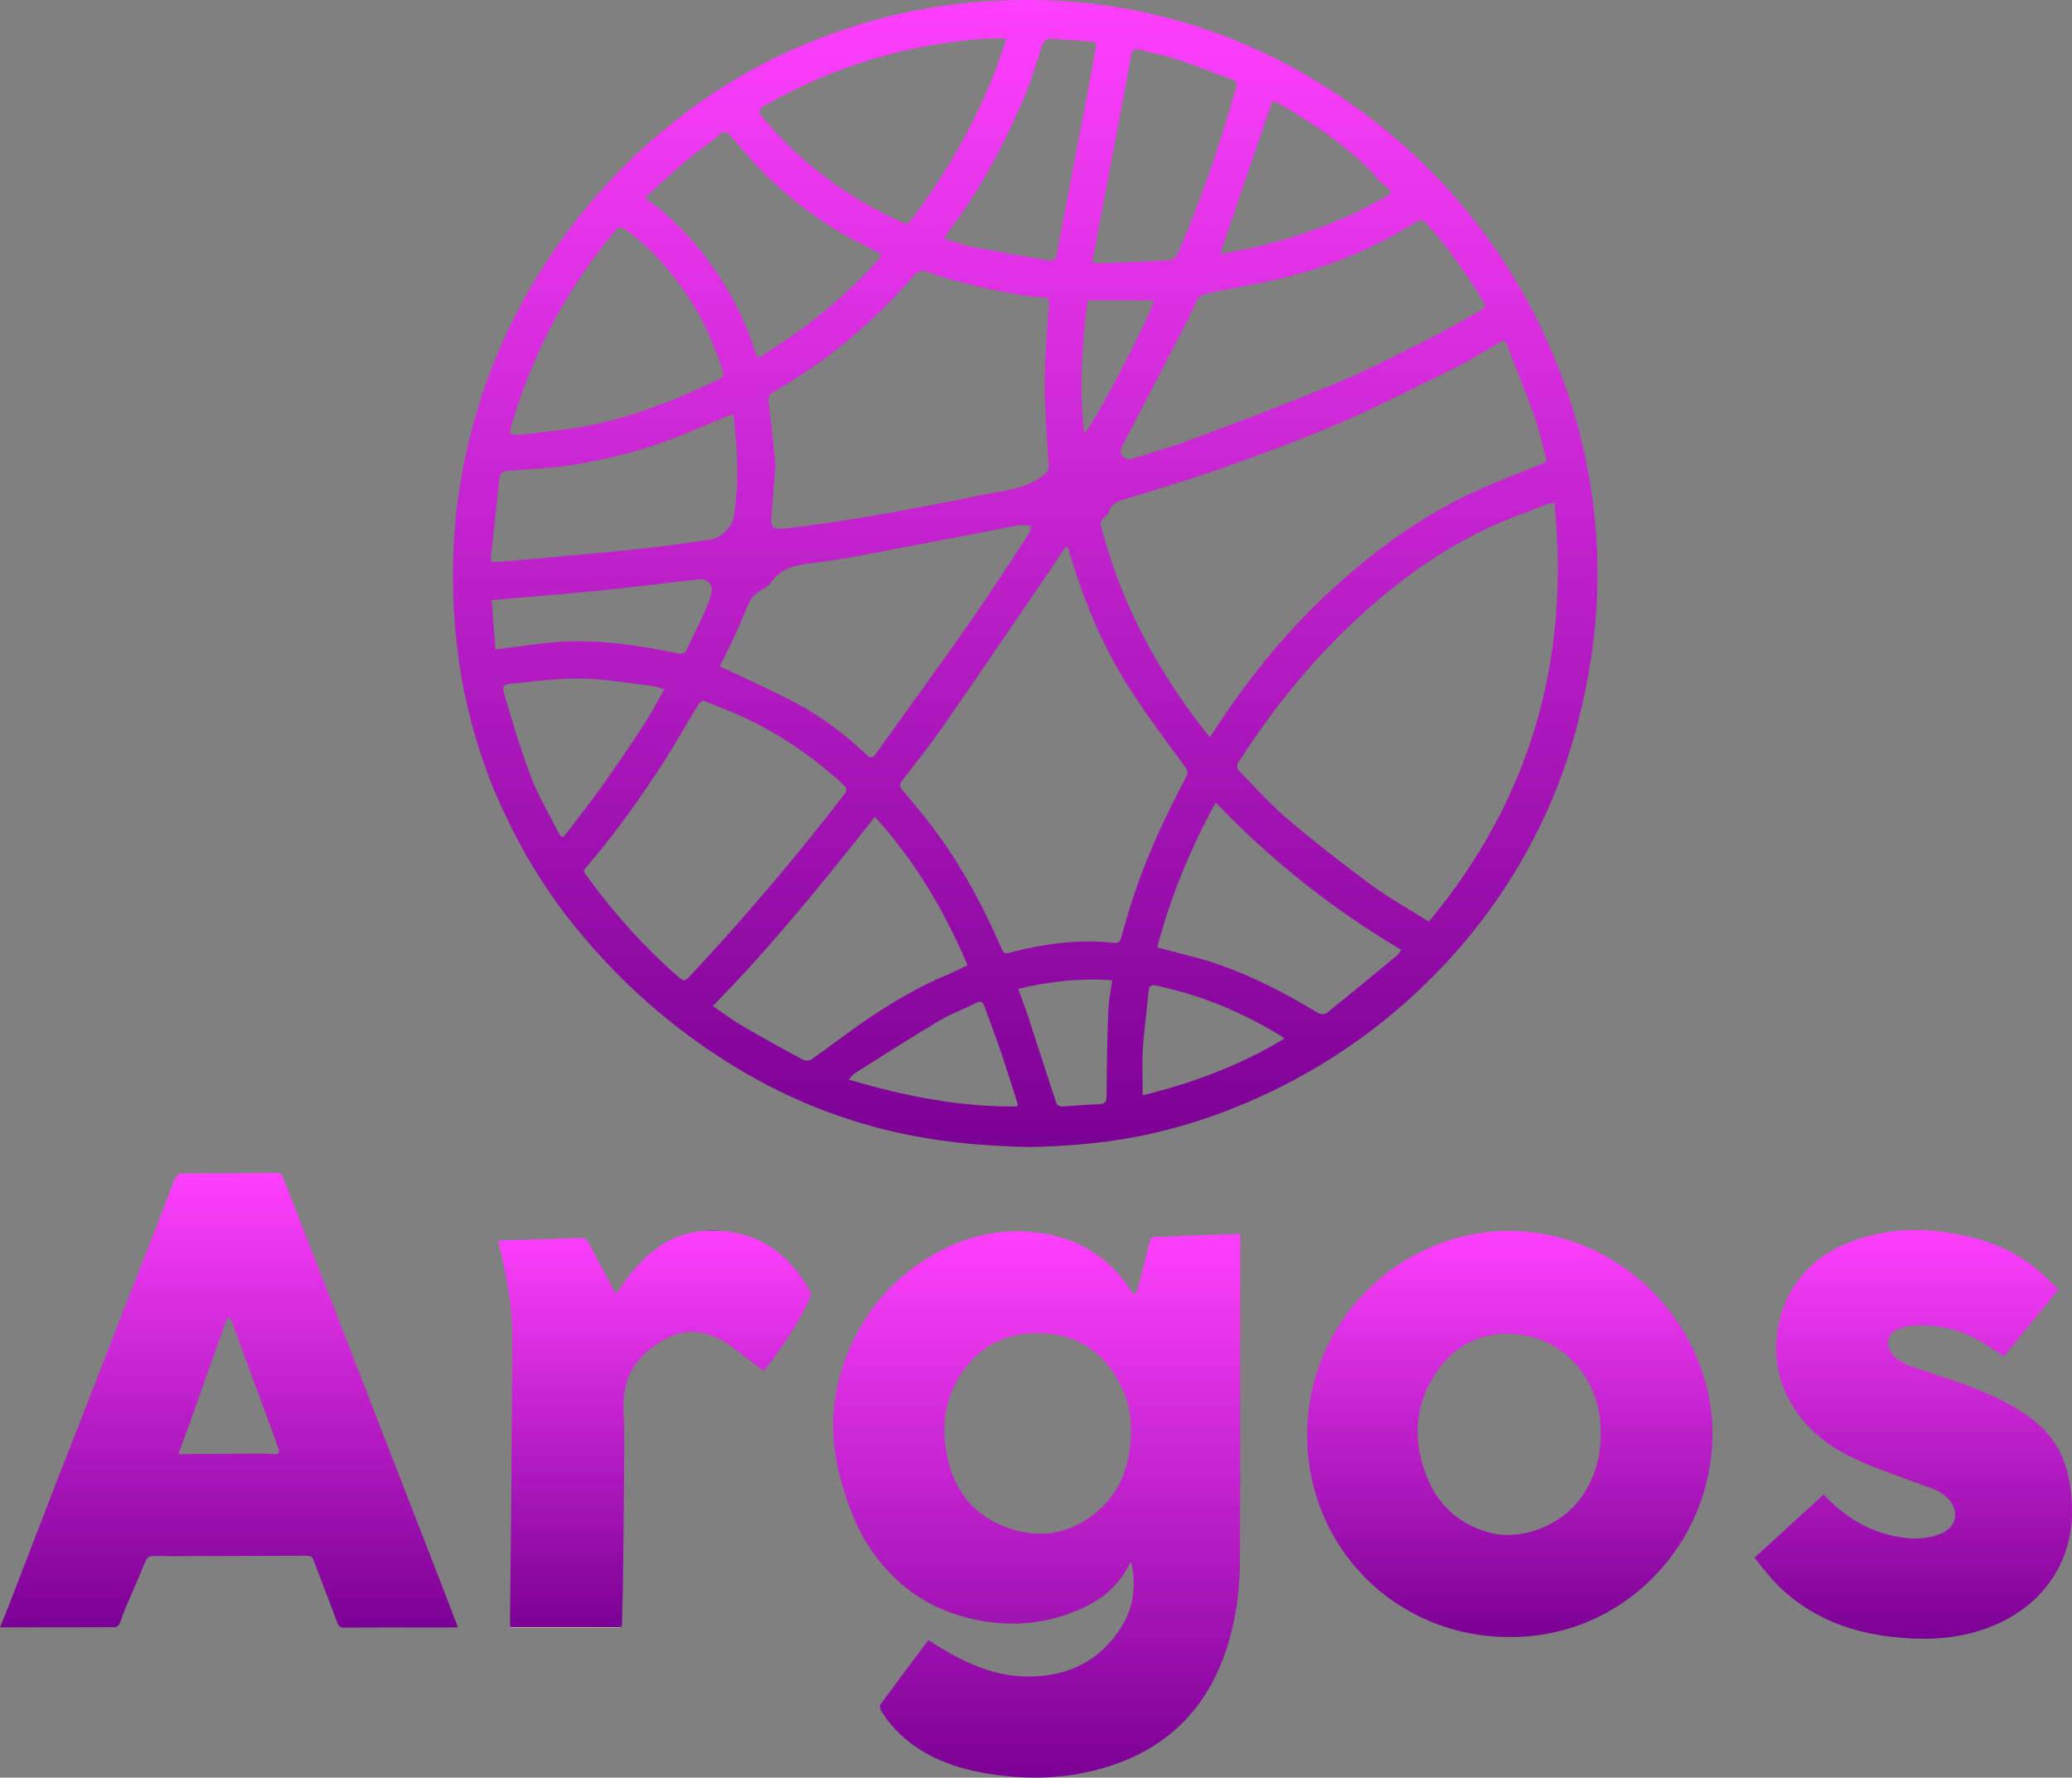 <?xml version="1.0" encoding="UTF-8"?>
<svg id="Layer_2" xmlns="http://www.w3.org/2000/svg" xmlns:xlink="http://www.w3.org/1999/xlink" viewBox="0 0 1125.64 965.58">
  <rect x="0" y="0" width="1125.64" height="965.58" fill="#808080" stroke="none"/>
  <defs>
    <style>
      .cls-1 {
        fill: url(#linear-gradient-5);
      }

      .cls-2 {
        fill: url(#linear-gradient-6);
      }

      .cls-3 {
        fill: url(#linear-gradient-4);
      }

      .cls-4 {
        fill: url(#linear-gradient-3);
      }

      .cls-5 {
        fill: url(#linear-gradient-2);
      }

      .cls-6 {
        fill: url(#linear-gradient);
      }
    </style>
    <linearGradient id="linear-gradient" x1="556.97" y1="0" x2="556.97" y2="623.05" gradientUnits="userSpaceOnUse">
      <stop offset="0" stop-color="#7b0094"/>
      <stop offset="0" stop-color="#ff40ff"/>
      <stop offset="1" stop-color="#7b0094"/>
      <stop offset="1" stop-color="#fff"/>
    </linearGradient>
    <linearGradient id="linear-gradient-2" x1="563.22" y1="668.82" x2="563.22" y2="965.58" xlink:href="#linear-gradient"/>
    <linearGradient id="linear-gradient-3" x1="124.4" y1="637.12" x2="124.4" y2="884.11" xlink:href="#linear-gradient"/>
    <linearGradient id="linear-gradient-4" x1="820.19" y1="668.66" x2="820.19" y2="889.23" xlink:href="#linear-gradient"/>
    <linearGradient id="linear-gradient-5" x1="1039.36" y1="668.18" x2="1039.36" y2="890.19" xlink:href="#linear-gradient"/>
    <linearGradient id="linear-gradient-6" x1="355.55" y1="668.42" x2="355.55" y2="884.02" xlink:href="#linear-gradient"/>
  </defs>
  <g id="Layer_1-2" data-name="Layer_1">
    <g>
      <path class="cls-6" d="M558.59,623.05c-25.68-.56-50.68-2.91-75.23-8.8-28.1-6.74-54.6-17.39-79.6-32.08-37.81-22.23-69.91-50.8-96.58-85.46-13.75-17.87-25.06-37.3-34.48-57.82-10.82-23.56-18.19-48.17-22.43-73.67-3.76-22.63-4.86-45.43-3.81-68.41,1.03-22.62,4.71-44.75,10.64-66.5,8.43-30.92,21.53-59.75,38.91-86.77,20.25-31.49,45.34-58.4,74.91-81.11,28.08-21.57,59.26-37.39,93.03-48.18C493.63,4.77,524.01.28,555.12.01c31.9-.28,63.03,4.2,93.45,13.84,26.74,8.48,51.78,20.33,75.28,35.69,27.65,18.08,52.17,39.62,73.05,65.16,24.44,29.89,42.76,63.21,55.1,99.9,10.71,31.86,15.89,64.52,15.86,98.02-.02,26.89-3.92,53.35-10.51,79.38-5.88,23.19-14.48,45.44-25.72,66.53-15.33,28.78-34.88,54.44-58.44,77.09-24.19,23.25-51.33,42.15-81.5,56.78-20.63,10.01-42.06,17.81-64.37,22.96-22.74,5.25-45.89,7.35-68.73,7.68ZM844.41,273.09c-1.77.35-3.02.42-4.13.86-11,4.37-22.22,8.27-32.9,13.33-23.87,11.31-45.23,26.5-64.92,44.06-27.34,24.37-50.33,52.42-69.97,83.25-.55.87-.4,3,.29,3.71,8.62,8.87,16.86,18.21,26.26,26.2,14.75,12.53,30.02,24.5,45.6,35.98,9.98,7.35,20.92,13.39,31.6,20.14,55.21-66.46,76.91-142.13,68.18-227.51ZM840.14,250.93c-.05-.3-.13-1.54-.45-2.72-1.97-7.36-3.54-14.87-6.1-22.03-4.71-13.15-10.04-26.09-15.06-39.13-.81-2.1-1.77-2.22-3.66-1.11-7.86,4.62-15.62,9.47-23.78,13.52-20.79,10.31-41.47,20.92-62.75,30.11-21.04,9.09-42.62,16.98-64.22,24.69-16.77,5.99-33.92,10.93-50.93,16.27-4.61,1.45-9.6,2.19-11.03,8.05-.2.83-1.27,1.51-2.04,2.13-2.17,1.72-2.48,3.86-1.77,6.38,4.76,16.99,10.64,33.55,18.28,49.49,10.26,21.39,22.83,41.32,37.52,59.93.96,1.22,1.98,2.4,3.25,3.95,1.83-2.9,3.28-5.32,4.85-7.66,17.91-26.65,38.04-51.42,61.84-73.1,23.32-21.24,48.59-39.66,77.38-52.81,12.44-5.68,25.28-10.47,38.67-15.96ZM580.02,297.36c-.4-.1-.8-.19-1.2-.29-2.57,3.92-5.08,7.88-7.72,11.75-19.39,28.37-38.68,56.8-58.27,85.03-7.19,10.36-15.01,20.3-22.78,30.24-1.65,2.1-1.44,3,.13,4.91,7,8.48,14.16,16.86,20.53,25.8,13.53,18.99,24.35,39.55,33.61,60.94.83,1.92,1.85,2.41,4.09,1.8,5.4-1.49,10.91-2.68,16.43-3.66,13.23-2.35,26.56-3.28,39.97-1.77,2.25.25,3.55-.11,4.29-2.77,2.42-8.78,4.99-17.53,7.95-26.14,7.25-21.1,16.77-41.22,27.17-60.93,1.09-2.06,1.32-3.38-.31-5.59-9.7-13.17-19.53-26.28-28.48-39.96-12.63-19.31-22.39-40.11-29.77-62-1.94-5.77-3.76-11.58-5.63-17.37ZM421.3,252.42c-.81,10.14-1.44,18.74-2.21,27.32-.58,6.5.59,8.21,7.11,7.4,15.25-1.9,30.49-3.97,45.63-6.59,20.94-3.62,41.84-7.53,62.64-11.88,10.88-2.27,22.39-2.88,31.86-10.07,2.34-1.78,3.53-3.06,3.33-6.24-.94-14.97-2.07-29.96-2.06-44.95.01-14.11,1.3-28.23,2.22-42.33.16-2.51-.55-3.4-2.92-3.56-3.62-.23-7.26-.42-10.82-1.02-17.77-2.95-35.34-6.78-52.37-12.76-2.97-1.04-5-.56-7.18,1.95-21.9,25.23-47.12,46.51-76.17,63.1-2.26,1.29-3.17,2.53-2.83,5.29,1.47,11.9,2.65,23.83,3.78,34.32ZM613.43,249.6c.26-.05.76-.1,1.23-.25,11.05-3.55,22.26-6.68,33.1-10.76,26.17-9.85,52.37-19.67,78.17-30.43,17.12-7.15,33.67-15.71,50.28-24.03,9.59-4.8,18.8-10.36,28.18-15.58,2.11-1.17,3.11-2.18,1.4-4.92-9.28-14.85-19-29.33-30.93-42.26-2-2.16-2.98-2.39-5.39-.86-21.59,13.68-44.93,23.5-69.63,29.79-14.61,3.72-29.58,6.06-44.34,9.19-1.73.37-3.85,1.45-4.71,2.86-2.01,3.26-3.22,7-5,10.42-12.16,23.49-24.39,46.94-36.6,70.4-1.33,2.55,1.02,6.36,4.24,6.43ZM381.87,380.49c-.96.89-2.12,1.56-2.73,2.57-6.28,10.35-12.2,20.92-18.74,31.1-12.24,19.04-25.44,37.41-40.02,54.76-4.1,4.88-4.2,3.28-.3,8.63,14.34,19.66,30.57,37.6,49,53.55,2.1,1.81,3.05,1.9,5.03-.2,30.12-31.96,58.37-65.51,85.23-100.23.54-.7.51-2.67-.07-3.29-2.21-2.36-4.72-4.45-7.19-6.55-16.45-14.07-34.5-25.57-54.46-34.01-5.04-2.13-10.16-4.08-15.75-6.32ZM390.99,362.12c1.58.64,2.85,1.08,4.06,1.65,12.81,6.16,25.84,11.9,38.34,18.64,13.67,7.37,26.02,16.79,37.31,27.5,2.13,2.02,3.36,2.02,5.19-.55,16.29-22.88,32.93-45.52,49.04-68.53,11.52-16.45,22.42-33.34,33.52-50.09.97-1.46,1.27-3.36,1.89-5.05-1.76-.16-3.52-.41-5.28-.46-1.11-.03-2.24.19-3.34.4-26.36,5.07-52.69,10.24-79.07,15.18-11.04,2.07-22.14,4.05-33.29,5.29-8.58.95-15.81,3.36-20.93,10.82-1.36,1.99-4.22,2.9-6.22,4.52-1.73,1.4-3.77,2.85-4.69,4.75-2.78,5.71-4.95,11.71-7.59,17.49-2.78,6.09-5.82,12.06-8.92,18.44ZM475.33,443.66c-28.12,35.6-56.2,70.37-88.06,102.81,5.35,3.67,9.98,7.28,15,10.21,11.21,6.55,22.58,12.83,33.99,19.01,1.19.64,3.54.52,4.64-.26,10.31-7.26,20.28-15.03,30.72-22.08,13.78-9.3,28.11-17.71,43.54-24.1,3.52-1.46,6.89-3.27,10.44-4.98-12.45-29.54-28.38-56.31-50.28-80.61ZM546.75,20.95c-3.89,0-7.12-.18-10.32.03-24.54,1.58-48.48,6.26-71.78,14.19-16.48,5.61-32.32,12.65-47.45,21.24-6.09,3.46-6.04,3.69-1.28,9.23,20.6,24.01,45.46,42.27,74.31,55.24,2.35,1.06,3.41.49,4.63-1.18,3.38-4.65,6.88-9.22,10.1-13.97,14.42-21.24,26.59-43.7,35.84-67.68,2.09-5.43,3.83-10.99,5.95-17.11ZM281.76,236.24c10.29-1.24,20.62-2.25,30.88-3.78,16.64-2.48,32.6-7.7,48.32-13.46,10.07-3.68,19.72-8.49,29.54-12.85,1.78-.79,3.08-1.75,2.26-4.31-4.61-14.34-10.47-28.07-18.89-40.62-9.51-14.19-20.46-27-34.65-36.81-1.96-1.36-3-1.3-4.6.58-26.46,31.25-45.16,66.64-56.7,105.86-1.48,5.03-1.41,5.05,3.84,5.38ZM628.7,514.65c1.57.39,2.29.55,2.99.75,10.23,2.83,20.65,5.09,30.64,8.6,18.9,6.65,36.65,15.85,53.76,26.28,1.14.69,3.56.83,4.47.1,12.86-10.3,25.57-20.79,38.28-31.28.97-.8,1.59-2.02,2.44-3.13-37.35-22.13-70.7-48.57-100.83-80.02-13.83,25.28-24.53,51.02-31.75,78.7ZM398.34,225.05c-1.19.35-1.9.5-2.56.77-14,5.61-27.75,11.98-42.06,16.63-13.13,4.27-26.73,7.39-40.35,9.73-12.38,2.12-25.05,2.62-37.61,3.6-2.92.23-4.15,1.15-4.45,4.1-1.43,14.04-3.05,28.07-4.56,42.11-.1.94.12,1.91.21,3.18,1.83,0,3.44.12,5.02-.02,24.65-2.22,49.31-4.3,73.93-6.79,13.18-1.33,26.28-3.34,39.41-5.16,6.53-.9,12.4-6.64,13.42-13.16,2.82-18.17,2.1-36.32-.39-54.99ZM350.29,107.55c1.5,1.03,2.22,1.51,2.91,2.01,13.41,9.82,24.41,21.96,34.03,35.42,10.24,14.34,17.94,29.95,23.27,46.74.73,2.29,1.62,3.08,3.98,1.39,4.97-3.56,10.23-6.71,15.22-10.24,17.38-12.31,33.54-26.01,47.65-42.05,1.52-1.73,1.85-2.83-.6-3.88-1.82-.78-3.49-1.93-5.29-2.78-19.59-9.29-37.06-21.74-52.78-36.51-7.98-7.5-14.94-16.1-22.24-24.3-1.71-1.92-2.73-2.5-5.07-.54-6.22,5.2-12.96,9.78-19.15,15.01-7.23,6.11-14.09,12.65-21.92,19.74ZM593.35,142.64c1.54.16,2.62.41,3.69.37,12.86-.49,25.72-.89,38.55-1.7,1.56-.1,3.67-2.13,4.37-3.76,12.66-29.45,23.12-59.69,31.66-90.59.52-1.87.08-2.91-1.95-3.65-9.38-3.37-18.6-7.19-28.06-10.32-7.21-2.38-14.66-4.03-22.05-5.84-2.39-.59-4.33-.61-4.99,2.97-5.78,31.31-11.78,62.57-17.72,93.85-1.16,6.09-2.29,12.19-3.51,18.66ZM512.99,129.74c5.71,1.66,10.53,3.46,15.52,4.43,13.61,2.62,27.29,4.87,40.93,7.31,3.05.55,4.18-.88,4.65-3.68.85-5.04,1.96-10.04,2.92-15.07,4.53-23.68,9.05-47.36,13.55-71.04,1.56-8.22,3.11-16.45,4.51-24.7.27-1.6,1.38-4.07-1.76-4.34-7.71-.64-15.43-1.29-23.16-1.58-1.2-.05-3.17,1.5-3.61,2.74-3.38,9.37-5.88,19.1-9.75,28.25-10.82,25.59-23.73,50.08-40.48,72.4-1.09,1.45-1.95,3.08-3.33,5.29ZM361.02,374.38c-2.7-.72-4.7-1.53-6.76-1.77-12.76-1.5-25.52-3.81-38.31-4.04-12.54-.23-25.14,1.49-37.67,2.76-5.19.53-5.68,1.32-4.14,6.38,4.49,14.79,8.72,29.71,14.26,44.11,4.14,10.77,10.17,20.81,15.36,31.18,1.11,2.23,2.29,1.86,3.59.15,6.33-8.36,12.87-16.58,18.96-25.11,7.68-10.76,15.16-21.67,22.4-32.73,4.34-6.63,8.07-13.68,12.31-20.95ZM662.85,137.88c24.53-3.68,47.86-10.9,70.35-20.8,7.07-3.11,13.77-7.06,20.58-10.73.85-.46,1.52-1.47,1.91-2.39.11-.26-1.01-1.09-1.61-1.62-1.55-1.38-3.23-2.64-4.67-4.13-2.6-2.69-4.89-5.7-7.61-8.26-13.65-12.84-29.06-23.26-45.22-32.62-1.79-1.04-3.73-1.81-5.31-2.57-9.55,27.93-18.95,55.42-28.43,83.12ZM269.16,352.79c1.7-.23,2.9-.4,4.1-.54,10.17-1.23,20.3-2.93,30.5-3.58,21.76-1.38,43.18,1.79,64.41,6.24,2.91.61,4.06-.29,5.16-2.65,2.68-5.77,5.66-11.39,8.27-17.19,1.88-4.19,3.75-8.45,4.91-12.87,1.19-4.53-2.31-8.01-6.92-7.49-17.14,1.95-34.26,4.07-51.41,5.85-14.79,1.53-29.61,2.68-44.42,3.99-5.43.48-10.87.96-16.68,1.47.7,9,1.36,17.57,2.08,26.78ZM552.74,601c.04-.87.16-1.27.06-1.59-2.96-9.26-5.82-18.56-8.96-27.76-2.85-8.37-5.98-16.64-9.03-24.94-.81-2.21-1.68-3.5-4.63-1.92-6.36,3.4-13.34,5.72-19.51,9.4-15.53,9.27-30.77,19.02-46.08,28.65-1.22.77-2.1,2.07-3.58,3.57,30.55,9.03,60.59,15.02,91.73,14.6ZM620.77,594.97c28.02-6.94,53.42-16.49,77.06-30.87-4.21-2.97-8.35-5.22-12.48-7.48-17.87-9.76-36.73-16.84-56.64-21.12-2.77-.59-4.44-.54-4.75,3.02-.9,10.45-2.43,20.86-3.09,31.32-.51,8.05-.1,16.16-.1,25.13ZM553.15,537.15c2.16,6.03,4.08,11.01,5.74,16.09,5.05,15.42,9.96,30.89,15.07,46.29.25.75,1.82,1.56,2.73,1.51,6.73-.31,13.45-1.06,20.19-1.21,4.06-.09,4.29-2,4.31-5.37.08-15.1.33-30.2.87-45.29.19-5.43,1.36-10.82,2.15-16.7-17.56-1.24-34.4.63-51.05,4.69ZM590.78,163.22c-3.02,24.33-4.56,47.92-1.81,72.04,4.67-2.9,37.95-67.57,37.79-72.04h-35.97Z"/>
      <path class="cls-5" d="M616.88,703.38c.81-2.58,1.69-4.97,2.31-7.42,1.86-7.32,3.56-14.69,5.48-21.99.22-.84,1.37-2.02,2.13-2.05,15.2-.65,30.41-1.15,45.62-1.67.28,0,.57.07,1.4.17,0,1.34,0,2.74,0,4.15-.04,57.89.07,115.78-.2,173.67-.07,15.92-2.24,31.75-7.15,46.96-9.96,30.89-29.96,52.44-60.87,63.19-19.34,6.73-39.3,8.54-59.62,6.3-15.12-1.66-29.8-4.89-43.22-12.51-9.89-5.61-17.97-13.11-24.01-22.74-.59-.95-.97-2.84-.45-3.56,8.51-11.64,17.19-23.16,26.06-35.02,2.37,1.5,4.36,2.81,6.4,4.04,14.78,8.95,30.37,15.86,47.97,15.8,21.36-.07,38.86-8.38,50.43-26.89,6.16-9.86,7.99-20.88,6.02-32.42-.12-.71-.39-1.39-.85-2.98-1.25,2.18-2.06,3.62-2.89,5.05-6,10.23-15.21,16.68-25.82,21.18-19.69,8.36-39.92,9.31-60.61,4-22.6-5.8-39.89-18.92-52.67-38.07-6.48-9.7-10.62-20.54-14.1-31.74-3.98-12.84-6.17-25.76-5.5-39.18.85-16.94,5.69-32.73,13.91-47.47,8.55-15.33,20.32-27.77,35.03-37.35,20.19-13.15,42.21-18.85,66.15-14.65,20.07,3.52,35.82,14.08,46.95,31.3.26.41.54.81.86,1.17.18.19.47.28,1.24.72ZM614.46,778.1c-.07-7.13-.8-14.63-3.84-21.71-8.07-18.8-21.75-30.59-42.58-32.05-20.58-1.44-36.98,6.56-47.59,24.6-6.75,11.49-8.59,24.23-6.73,37.36,3.05,21.47,14.07,37.05,35.04,44.04,18.4,6.13,35.25,1.98,49.31-11.09,11.62-10.8,15.98-25.07,16.37-41.16Z"/>
      <path class="cls-4" d="M248.79,884.01c-2.1,0-3.74,0-5.37,0-18.91.01-37.82-.02-56.72.1-2.14.01-2.76-.94-3.41-2.65-4.3-11.42-8.73-22.78-13.02-34.2-.82-2.18-2.43-2.2-4.21-2.19-17.36.05-34.71.11-52.07.16-10.28.03-20.55.09-30.83.02-2.15-.01-3.21.69-4.06,2.76-3.58,8.67-7.43,17.22-11.1,25.86-1.13,2.67-1.87,5.51-3.04,8.15-.37.83-1.55,1.86-2.37,1.86-20.74.1-41.48.08-62.59.08,1.75-4.34,3.48-8.49,5.1-12.69,8.09-20.92,16.12-41.86,24.23-62.76,6.09-15.69,12.28-31.34,18.4-47.02,6.28-16.11,12.5-32.24,18.81-48.34,6.1-15.57,12.31-31.09,18.4-46.65,3.27-8.35,6.36-16.77,9.6-25.13.87-2.24,1.82-4.05,5.05-4.03,17.15.07,34.3-.18,51.46-.21.83,0,2.1.93,2.42,1.72,5,12.59,9.88,25.23,14.8,37.85,7.77,19.92,15.56,39.84,23.32,59.77,7.83,20.12,15.64,40.26,23.46,60.39,8.87,22.83,17.75,45.65,26.61,68.48,2.34,6.02,4.62,12.07,7.15,18.67ZM96.91,789.83c1.43,0,2.38,0,3.33,0,13.38-.09,26.75-.19,40.13-.24,3-.01,6.01.17,9.01.23,1.98.04,2.6-.91,1.92-2.78-.92-2.55-1.77-5.12-2.7-7.67-7.53-20.43-15.06-40.86-22.62-61.28-.37-.99-1.06-1.86-1.6-2.79-.59.89-1.4,1.7-1.74,2.68-6.38,17.86-12.68,35.75-19.04,53.62-2.1,5.91-4.31,11.77-6.68,18.24Z"/>
      <path class="cls-3" d="M820.08,889.23c-62.56-.04-109.61-49.36-109.99-108.88-.4-62.64,50.43-111.09,108.47-111.69,61.28-.64,111.34,50.76,111.73,109.35.4,60.18-48.1,111.62-110.2,111.22ZM869.53,778.76c.86-26.41-17.21-49.38-41.46-53.48-20.11-3.4-36.9,3.73-48.03,20.53-12.26,18.51-12.68,38.68-3.85,58.75,6.51,14.81,18.34,24.26,33.89,28.15,16.4,4.11,38.48-3.87,49.44-20,6.92-10.18,10.28-21.58,10.02-33.96Z"/>
      <path class="cls-1" d="M990.77,811.81c9.84,10.59,21.08,18.1,34.64,21.71,9.61,2.55,19.36,3.4,28.86-.38,8.85-3.52,10.49-12.73,3.72-19.44-4.23-4.19-9.86-5.61-15.18-7.63-11.21-4.25-22.66-7.96-33.57-12.88-12.74-5.74-24.18-13.68-32.5-25.22-9.13-12.66-13.16-26.84-11.45-42.49,1.23-11.32,5.21-21.63,12.1-30.64,7.87-10.29,18.41-16.94,30.56-21.22,20.64-7.27,41.53-6.72,62.44-1.67,13.11,3.17,25.32,8.57,35.81,17.23,4.24,3.5,8.06,7.5,12.14,11.33-10.07,12.28-19.87,24.22-29.71,36.22-4.2-2.69-8.17-5.39-12.28-7.86-11.86-7.12-24.8-9.7-38.49-8.64-2.36.18-4.75.99-6.96,1.93-5.26,2.23-6.73,7.76-3.47,12.48,2.65,3.83,6.45,6.07,10.75,7.54,11.36,3.9,22.88,7.39,34.06,11.74,12.19,4.74,24.01,10.45,34.16,18.94,10.27,8.59,15.98,19.87,18.02,32.93,2.97,19.01.85,37.16-10.63,53.29-7.85,11.02-18.38,18.71-30.81,23.93-17.49,7.35-35.7,8.2-54.25,6.23-12.51-1.33-24.61-4.22-36.07-9.53-13.13-6.09-24.35-14.67-33.42-25.99-1.98-2.47-4.01-4.92-6.16-7.56,12.69-11.58,25.12-22.91,37.7-34.39Z"/>
      <path class="cls-2" d="M277.22,884.02c-.06-1.32-.17-2.37-.16-3.41.23-22.69.52-45.37.7-68.06.22-28.31.3-56.62.54-84.93.13-14.84-2.21-29.34-5.4-43.76-.71-3.19-1.52-6.37-2.32-9.73.66-.12,1.21-.29,1.76-.31,14.24-.44,28.49-.8,42.72-1.36,2.41-.1,3.73.73,4.78,2.72,4.41,8.4,8.88,16.77,13.33,25.15.35.66.71,1.32,1.33,2.46.79-.98,1.39-1.63,1.88-2.35,6.39-9.33,13.42-18,23.11-24.22,9.51-6.11,19.94-8.3,31.05-7.68,23.08,1.28,38.92,13.49,49.7,33.19.44.8.26,2.24-.14,3.16-5.78,12.99-13.65,24.7-22.2,35.99-.92,1.22-1.87,2.41-2.98,3.84-6.16-4.65-12.14-9.2-18.16-13.7-6.3-4.7-13.31-7.51-21.27-7.47-7.93.04-14.58,3.54-20.78,8.06-11.67,8.49-16.64,19.77-15.97,34.37.75,16.35.24,32.76.16,49.15-.08,15.42-.29,30.83-.51,46.24-.1,6.88-.39,13.76-.49,20.64-.03,2.39-1.64,1.98-3.03,1.99-10.96.03-21.91.03-32.87.04-8.14,0-16.28,0-24.78,0Z"/>
    </g>
  </g>
</svg>